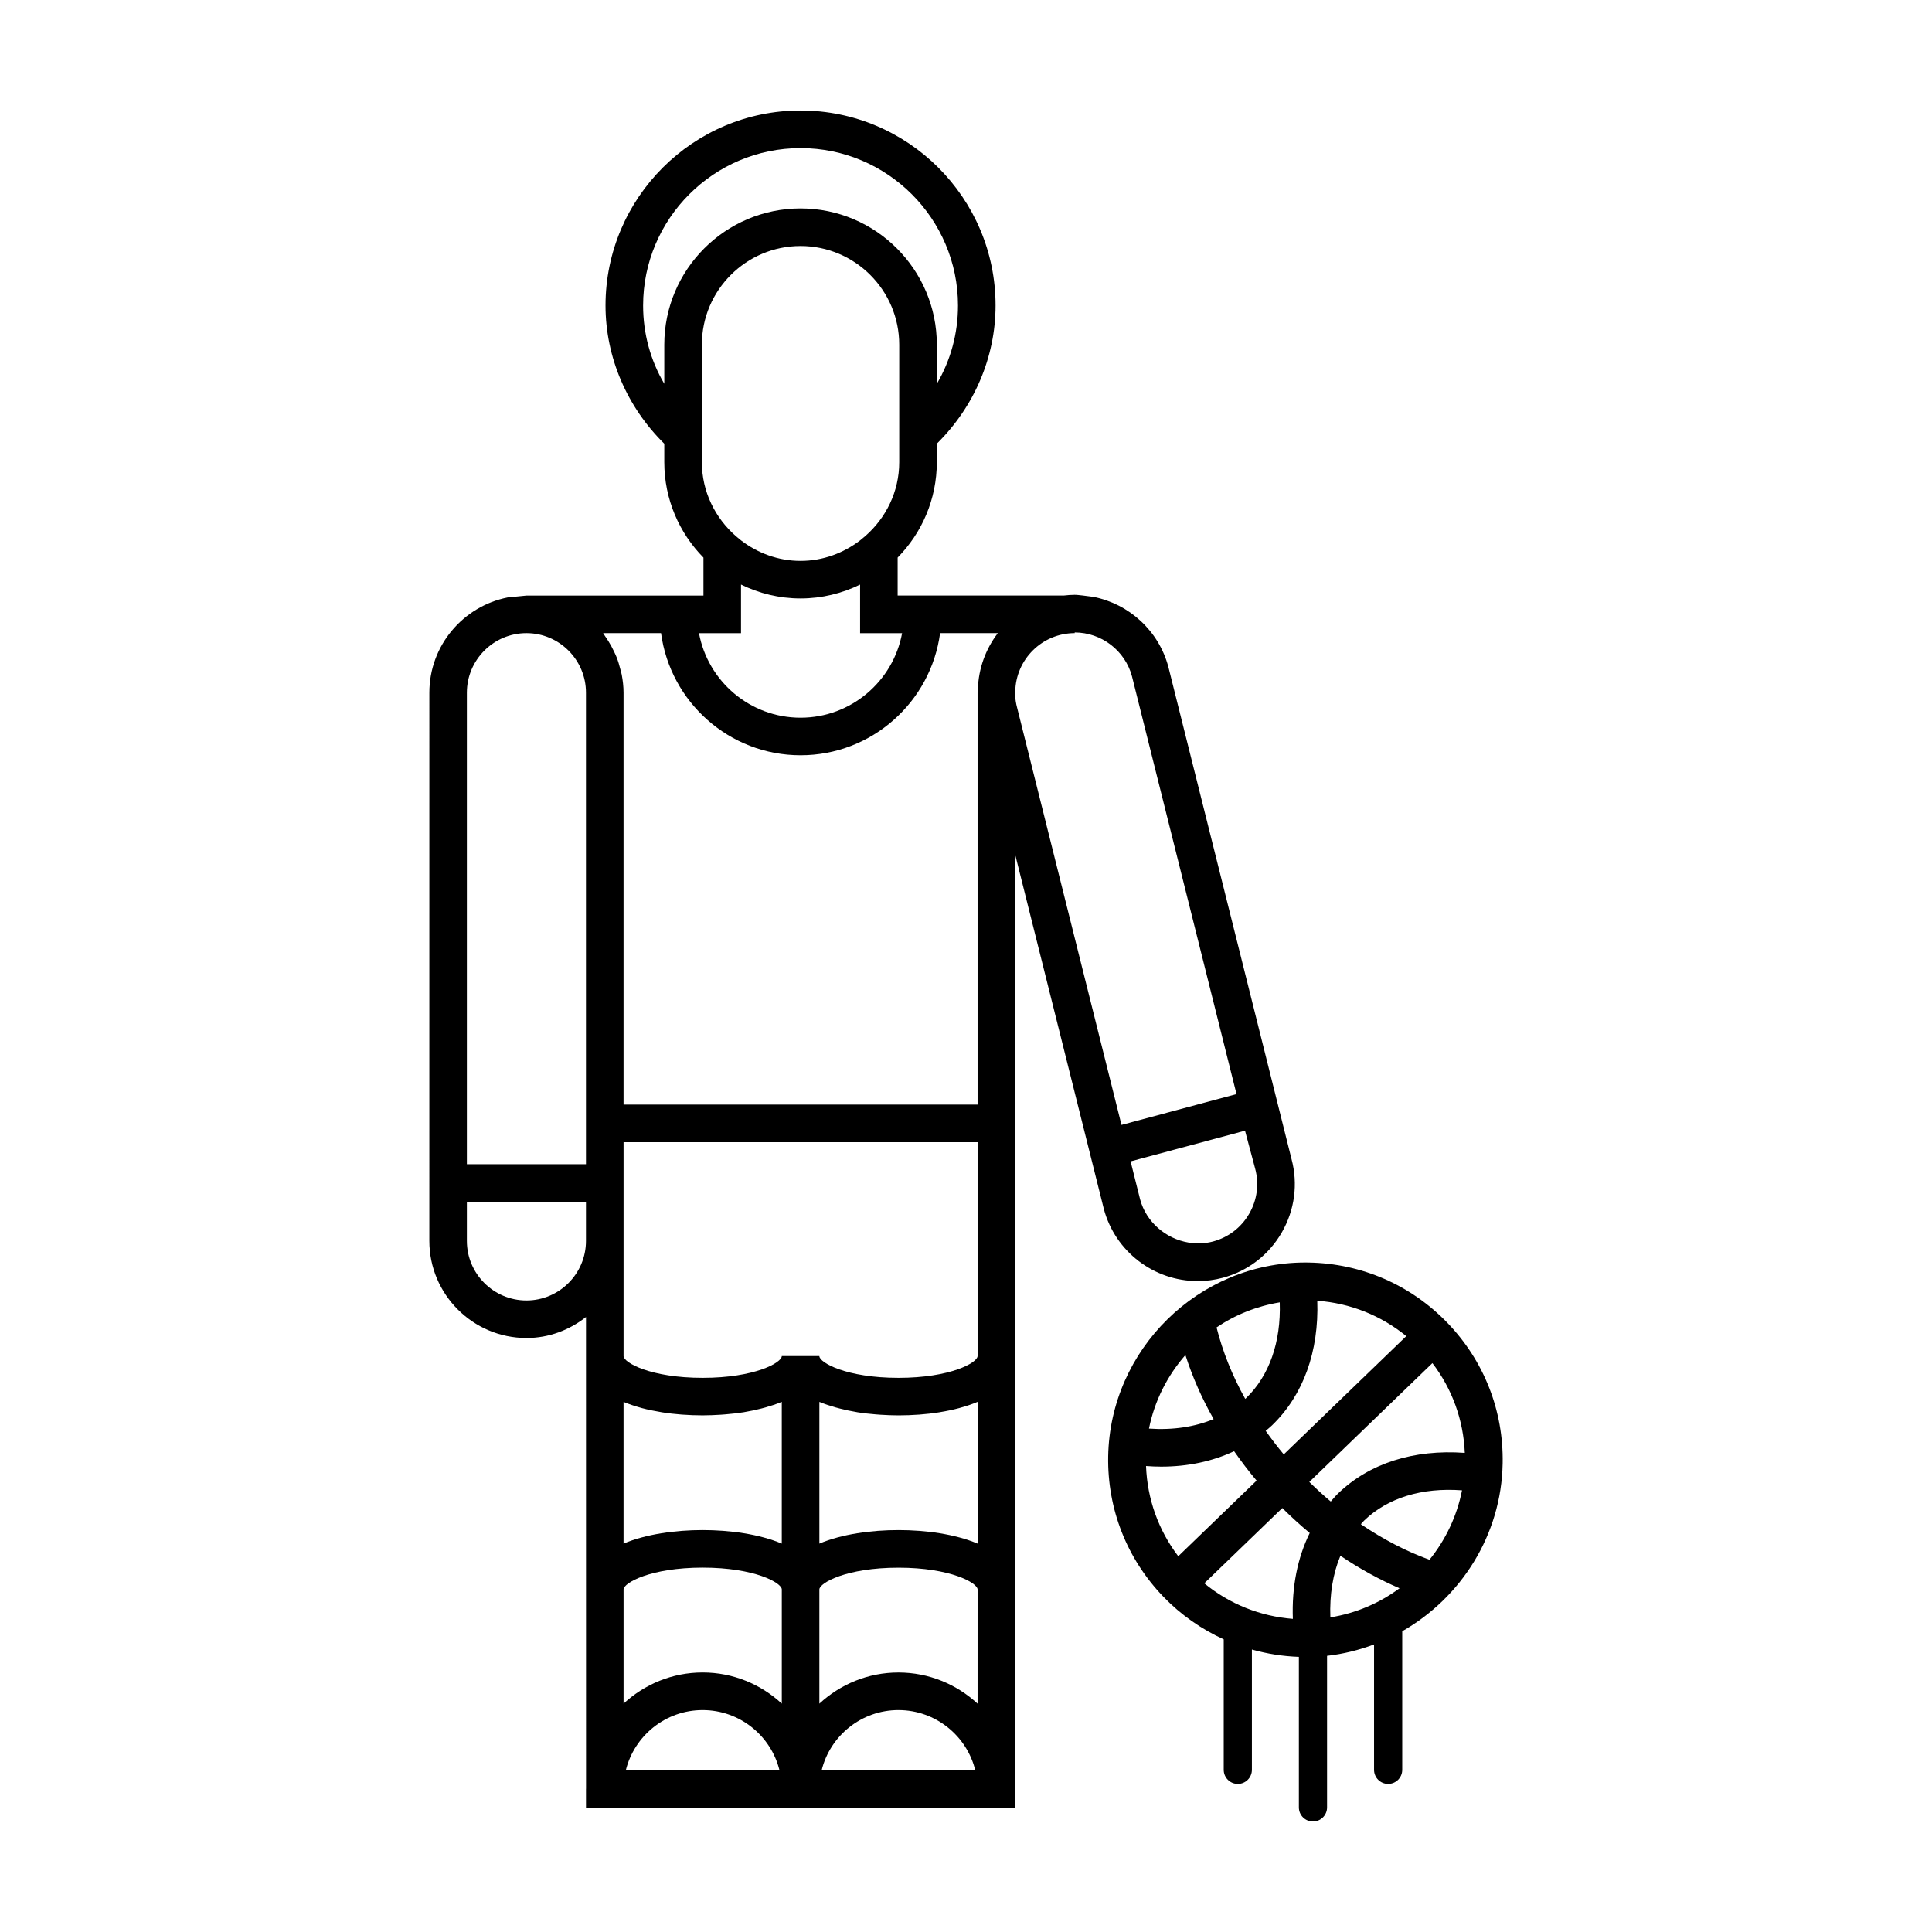 <?xml version="1.0" encoding="UTF-8"?>
<!-- Uploaded to: SVG Repo, www.svgrepo.com, Generator: SVG Repo Mixer Tools -->
<svg fill="#000000" width="800px" height="800px" version="1.1" viewBox="144 144 512 512" xmlns="http://www.w3.org/2000/svg">
 <g>
  <path d="m461.39 483.51c2.238 0 4.484-0.301 6.664-0.883 6.637-1.785 12.184-6.039 15.625-12 3.441-5.961 4.348-12.898 2.59-19.453l-0.02-0.082-32.625-130.38c-2.562-9.582-10.387-16.652-19.836-18.535l-2.805-0.359c-0.734-0.066-1.457-0.188-2.207-0.188-0.945 0-1.891 0.086-2.828 0.188-9.133 0.004-37.387 0-37.434 0.004h-6.629v-10.062c6.41-6.523 10.383-15.445 10.383-25.297v-4.883c9.883-9.734 15.566-22.93 15.566-36.633 0.004-28.484-23.18-51.668-51.676-51.668s-51.691 23.184-51.691 51.68c0 13.707 5.688 26.902 15.574 36.633v4.883c0 9.844 3.965 18.773 10.379 25.293v10.066h-6.625-35.188-5.066c-0.012 0-0.016-0.004-0.02-0.004-0.012 0-0.016 0.004-0.023 0.004l-4.957 0.492c-11.812 2.332-20.762 12.75-20.762 25.242l-0.004 145.27c0 14.199 11.551 25.746 25.746 25.746 5.969 0 11.402-2.125 15.773-5.559v10.328l0.012 114.58c0 0.074-0.012 0.141-0.012 0.211v4.977h113.74v-4.977c0-0.07-0.012-0.137-0.012-0.211h0.012v-247.44l23.496 93.914c3.004 11.242 13.234 19.094 24.859 19.094zm13.66-17.863c-2.106 3.656-5.512 6.266-9.574 7.359-2.195 0.586-4.414 0.637-6.543 0.277-5.953-1.008-11.168-5.391-12.793-11.441l-2.519-10.066 30.324-8.133 2.68 10.031c1.102 4.07 0.535 8.328-1.574 11.973zm-160.62-240.68c0-23.004 18.723-41.719 41.73-41.719 23.004 0 41.719 18.715 41.719 41.719 0 7.422-1.945 14.5-5.606 20.742v-10.367c0-19.91-16.203-36.109-36.113-36.109-19.914 0-36.117 16.199-36.117 36.109v10.367c-3.668-6.242-5.613-13.324-5.613-20.742zm15.57 10.375c0-14.414 11.734-26.148 26.156-26.148 14.418 0 26.148 11.734 26.148 26.148v31.141c0 7.828-3.527 14.785-8.992 19.578l-1.379 1.148c-4.398 3.356-9.824 5.43-15.773 5.43-5.953 0-11.383-2.074-15.785-5.438l-1.379-1.145c-5.461-4.793-8.992-11.75-8.992-19.578zm10.375 76.453v-12.883c4.777 2.332 10.121 3.68 15.785 3.68s11.004-1.352 15.773-3.672v12.879h11.133c-2.352 12.723-13.512 22.398-26.91 22.398-13.402 0-24.562-9.68-26.914-22.398zm-72.648 15.773c0-8.699 7.078-15.781 15.789-15.781 8.699 0 15.773 7.078 15.773 15.781v124.95h-31.562zm15.789 161.07c-8.711 0-15.789-7.082-15.789-15.789v-10.379h31.562v10.379c0 8.703-7.078 15.789-15.773 15.789zm30.375 28.457c0.066 0.02 0.125 0.039 0.195 0.059 1.629 0.438 3.332 0.785 5.062 1.066 0.059 0.012 0.109 0.023 0.168 0.035 1.762 0.289 3.566 0.488 5.367 0.625 0.031 0 0.055 0.004 0.082 0.004 1.824 0.137 3.656 0.203 5.445 0.203 1.594 0 3.215-0.074 4.836-0.176 0.402-0.023 0.789-0.055 1.195-0.09 1.617-0.137 3.238-0.309 4.828-0.559 0.133-0.023 0.258-0.055 0.383-0.074 1.465-0.242 2.887-0.551 4.277-0.906 0.379-0.102 0.75-0.191 1.133-0.301 1.461-0.414 2.871-0.875 4.18-1.422 0.047-0.016 0.098-0.023 0.137-0.047v37.555c-5.977-2.527-13.77-3.586-20.969-3.586-7.195 0-15 1.059-20.965 3.586v-37.547c0.02 0.012 0.047 0.016 0.066 0.023 1.43 0.602 2.973 1.109 4.578 1.551zm51.574-0.109c0.371 0.105 0.742 0.203 1.129 0.301 1.391 0.352 2.812 0.664 4.281 0.906 0.125 0.02 0.246 0.051 0.379 0.074 1.586 0.258 3.211 0.422 4.828 0.559 0.398 0.035 0.797 0.066 1.195 0.09 1.621 0.105 3.246 0.176 4.832 0.176 1.789 0 3.621-0.07 5.453-0.203 0.023 0 0.047-0.004 0.07-0.004 1.797-0.137 3.606-0.336 5.375-0.625 0.051-0.012 0.102-0.02 0.145-0.031 1.742-0.281 3.445-0.637 5.074-1.074 0.07-0.02 0.125-0.039 0.191-0.059 1.613-0.438 3.152-0.953 4.59-1.562 0.02-0.004 0.047-0.012 0.066-0.02v37.555c-5.969-2.527-13.766-3.586-20.965-3.586s-15 1.059-20.965 3.586v-37.547c0.047 0.02 0.098 0.031 0.137 0.047 1.309 0.543 2.719 1.004 4.184 1.418zm37.602 78.5c-5.523-5.109-12.871-8.258-20.969-8.258-8.09 0-15.441 3.148-20.957 8.258v-30.262c0-1.727 7.133-5.773 20.965-5.773 13.828 0 20.965 4.047 20.965 5.773zm-51.883-3.281v3.273c-5.523-5.109-12.871-8.258-20.969-8.258-8.09 0-15.441 3.148-20.965 8.258v-30.27c0-1.727 7.133-5.773 20.965-5.773 13.836 0 20.969 4.047 20.969 5.773zm-41.344 20.969c2.242-9.164 10.523-15.984 20.367-15.984 9.848 0 18.133 6.82 20.375 15.984zm51.898 0c2.231-9.164 10.52-15.984 20.359-15.984 9.844 0 18.129 6.82 20.367 15.984zm41.328-109.8c0 1.727-7.133 5.769-20.965 5.769-13.828 0-20.965-4.039-20.965-5.769h-9.953c0 1.727-7.133 5.769-20.969 5.769-13.828 0-20.965-4.039-20.965-5.769v-56.676h93.82v56.676zm-93.82-66.637v-109.17c0-1.648-0.191-3.25-0.488-4.812-0.102-0.508-0.258-0.984-0.383-1.484-0.266-1.039-0.559-2.055-0.945-3.043-0.211-0.539-0.465-1.059-0.711-1.582-0.422-0.902-0.887-1.762-1.41-2.602-0.301-0.492-0.598-0.969-0.945-1.438-0.188-0.266-0.332-0.559-0.527-0.816h15.348c2.449 18.234 18.082 32.359 36.98 32.359 18.898 0 34.52-14.125 36.969-32.359h15.297c-3.234 4.227-5.109 9.371-5.281 14.801-0.016 0.328-0.082 0.645-0.082 0.973v1.027c0.004 0.105-0.004 0.215 0 0.328v107.81l-93.82 0.004zm104.28-105.27c-0.277-1.02-0.43-2.039-0.5-3.055v-0.484c-0.004-0.207 0.023-0.402 0.023-0.605 0.125-8.586 7.141-15.539 15.758-15.539v-0.18c7.106 0.012 13.348 4.816 15.176 11.617l27.703 110.72-30.48 8.172z"/>
  <path d="m542.22 531.79c0.246-13.961-4.953-27.188-14.656-37.238-9.703-10.047-22.738-15.715-36.691-15.965l-0.945-0.012c-28.309 0-51.746 23.039-52.246 51.359-0.25 13.961 4.953 27.188 14.652 37.238 4.641 4.805 10.062 8.574 15.965 11.266v34.582c0 2.062 1.672 3.734 3.734 3.734s3.734-1.672 3.734-3.734v-31.883c4.019 1.133 8.184 1.797 12.449 1.945v39.898c0 2.062 1.672 3.734 3.734 3.734s3.734-1.672 3.734-3.734v-40.172c4.328-0.484 8.496-1.531 12.453-3.019v33.23c0 2.062 1.672 3.734 3.734 3.734s3.734-1.672 3.734-3.734v-36.723c15.562-8.875 26.281-25.473 26.613-44.508zm-45.66 40.828c-0.227-6.055 0.684-11.582 2.664-16.332 5.078 3.43 10.34 6.328 15.672 8.621-5.316 3.93-11.562 6.629-18.336 7.711zm-33.41-9.027 20.672-19.949c2.348 2.316 4.758 4.539 7.269 6.613-3.234 6.578-4.785 14.289-4.469 22.762-8.672-0.684-16.797-3.934-23.473-9.426zm11.051-49.043c-0.066 0.059-0.137 0.105-0.203 0.168-3.461-6.191-6-12.582-7.598-18.934 4.953-3.352 10.645-5.637 16.746-6.641 0.355 10.52-2.754 19.434-8.945 25.406zm6.914 7.172c8.293-8.004 12.445-19.594 11.977-33.008 8.711 0.641 16.879 3.883 23.59 9.375l-32.469 31.344c-1.703-2.031-3.281-4.117-4.793-6.238 0.566-0.484 1.156-0.949 1.695-1.473zm23.523 26.211c0.297-0.316 0.555-0.66 0.867-0.961 6.227-6.019 15.324-8.812 25.945-8.02-1.355 6.863-4.367 13.141-8.625 18.398-6.172-2.238-12.309-5.438-18.188-9.418zm27.547-18.902c-13.488-0.988-25.285 2.734-33.605 10.777-0.684 0.664-1.285 1.395-1.914 2.109-1.953-1.641-3.848-3.375-5.688-5.184l32.621-31.488c5.258 6.867 8.223 15.102 8.586 23.785zm-74.039-25.926c1.84 5.734 4.332 11.426 7.477 16.973-4.977 2.066-10.777 2.957-17.133 2.519 1.473-7.359 4.879-14.031 9.656-19.492zm-10.434 29.406c1.344 0.098 2.684 0.16 4 0.16 7.094 0 13.621-1.402 19.34-4.086 1.859 2.648 3.82 5.266 5.961 7.789l-20.762 20.043c-5.262-6.902-8.219-15.18-8.539-23.906z"/>
 </g>
</svg>